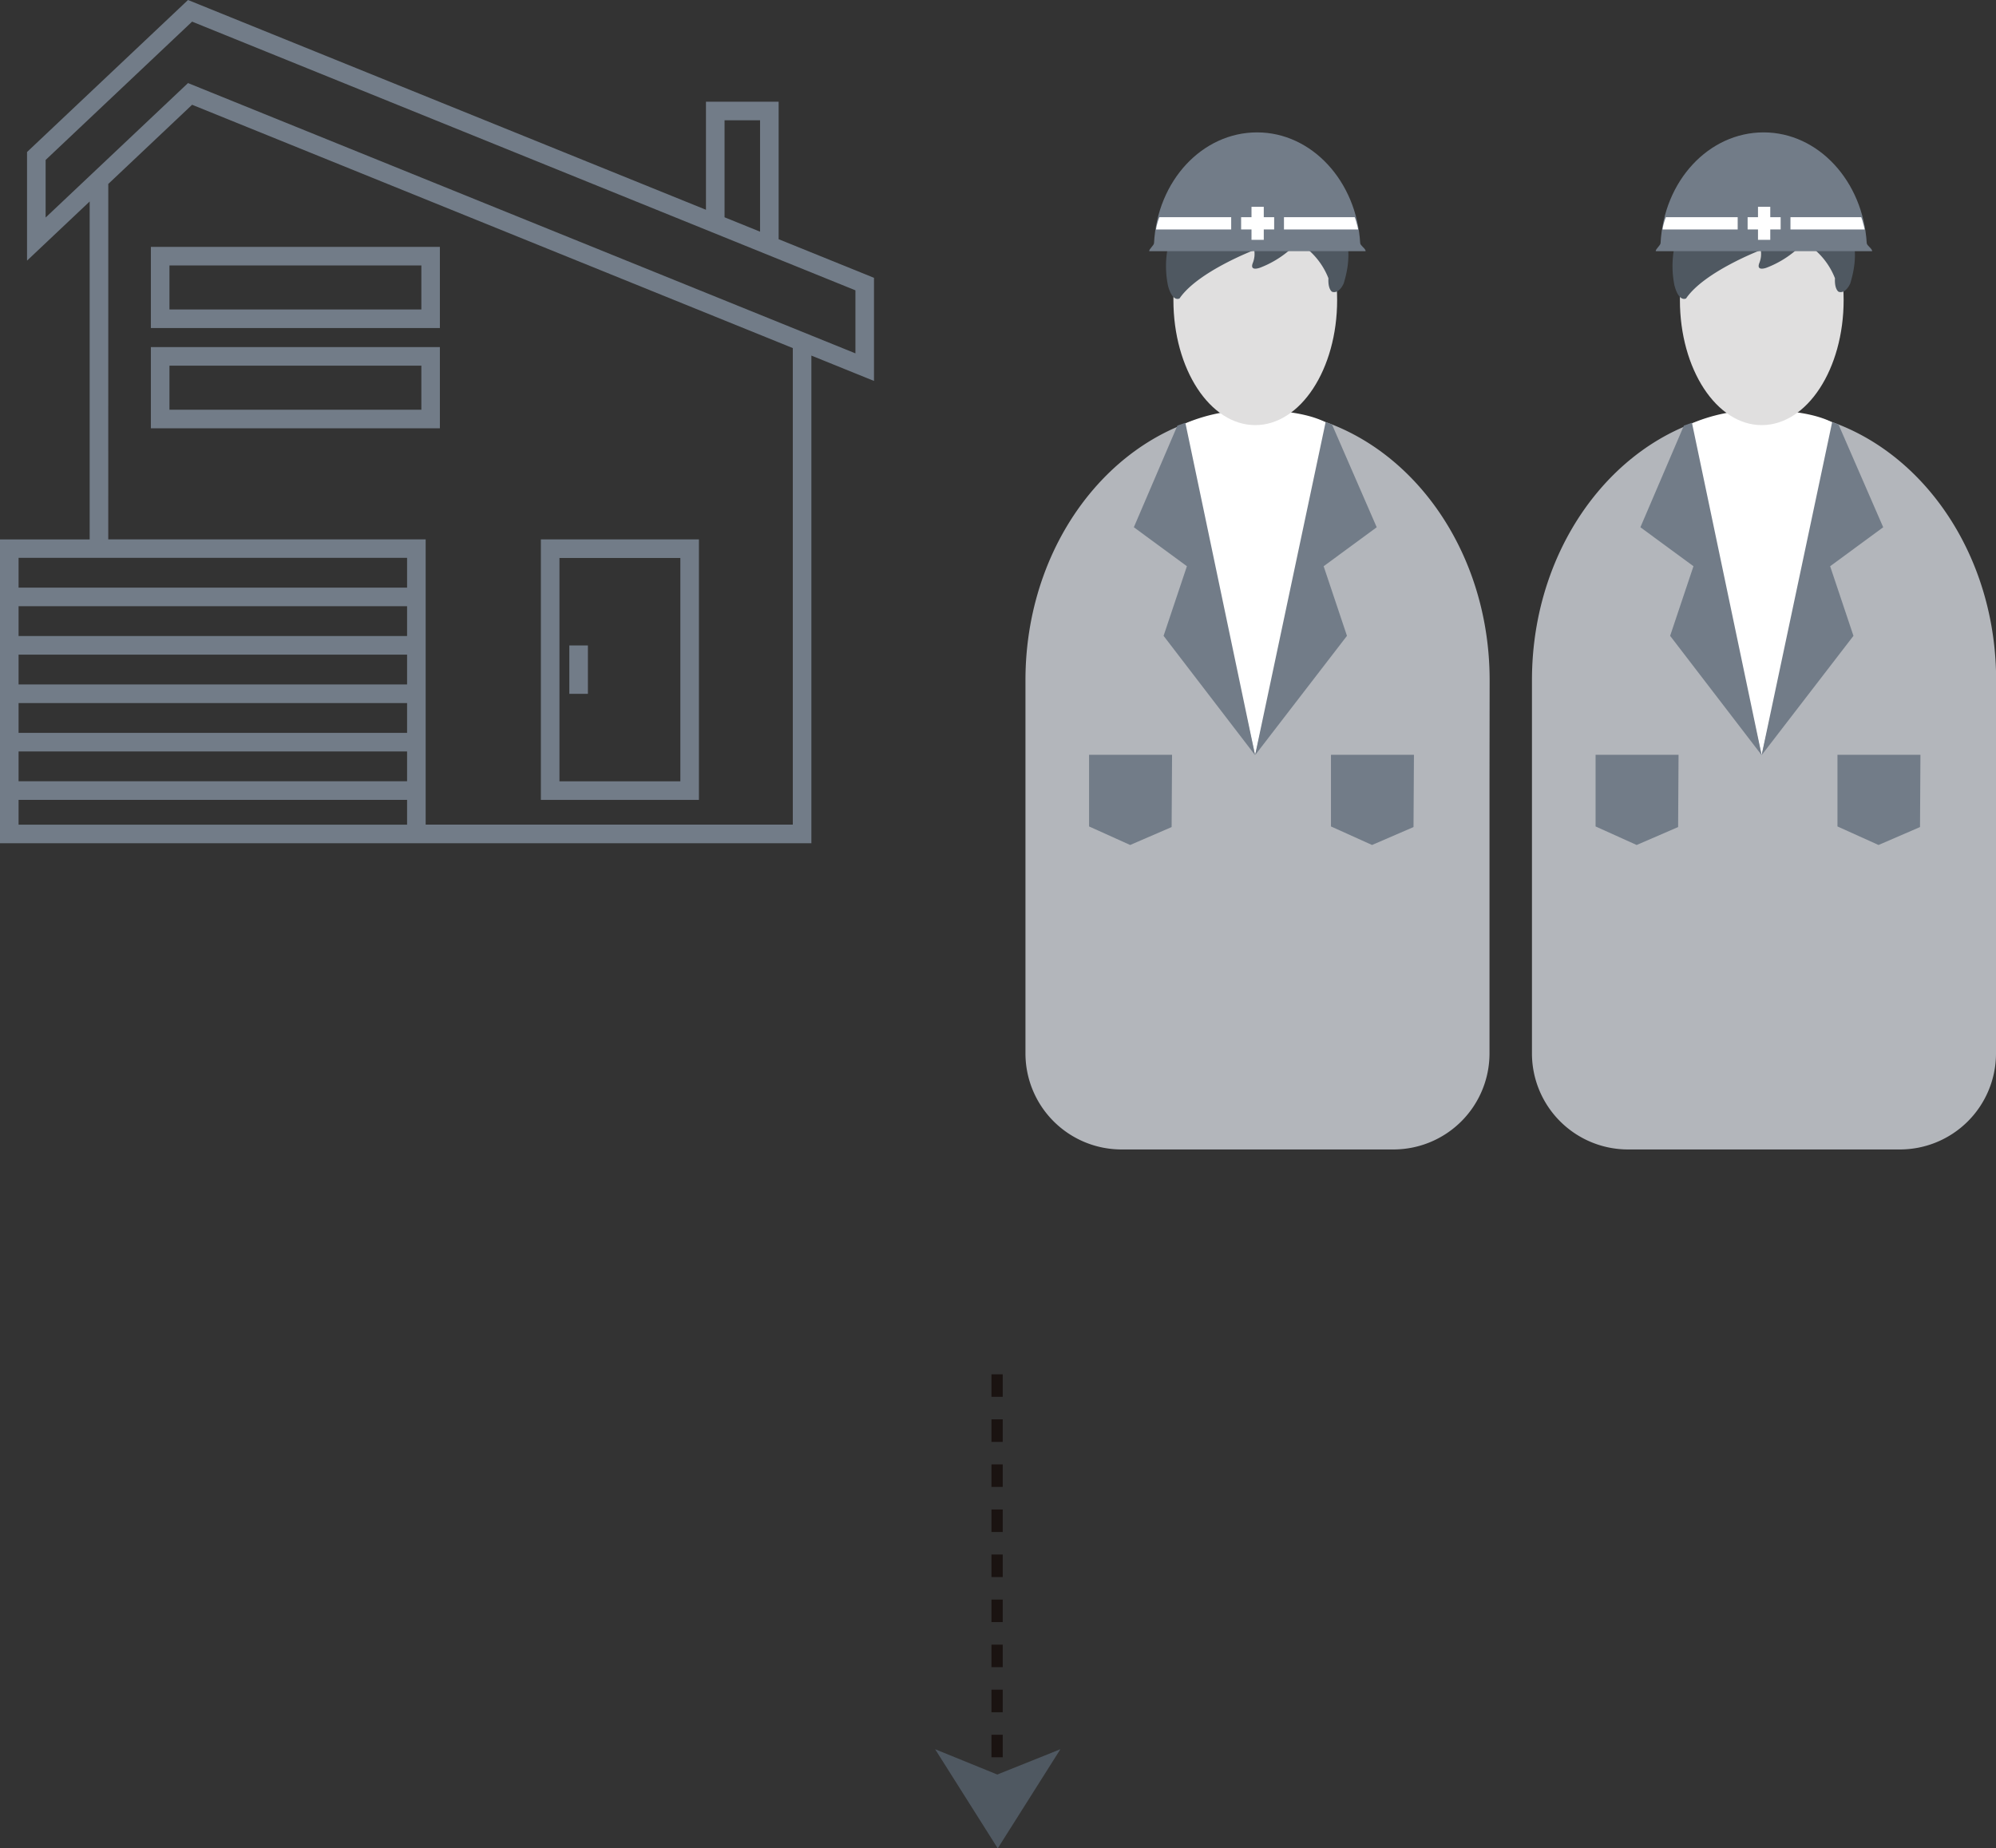 <svg xmlns="http://www.w3.org/2000/svg" xmlns:xlink="http://www.w3.org/1999/xlink" width="177.163" height="164.087" viewBox="0 0 177.163 164.087">
  <rect x="0" y="0" width="177.163" height="164.087" fill="#333333" stroke="none"/>
  <defs>
    <clipPath id="clip-path">
      <rect id="Rectangle_10186" data-name="Rectangle 10186" width="11.119" height="42.086" transform="translate(0 0)" fill="none"/>
    </clipPath>
    <clipPath id="clip-path-2">
      <rect id="Rectangle_10192" data-name="Rectangle 10192" width="177.163" height="102.045" fill="none"/>
    </clipPath>
  </defs>
  <g id="Group_52098" data-name="Group 52098" transform="translate(-114 -2607)">
    <g id="Group_49956" data-name="Group 49956" transform="translate(197 2729)">
      <g id="Group_49950" data-name="Group 49950">
        <g id="Group_49949" data-name="Group 49949" clip-path="url(#clip-path)">
          <line id="Line_195" data-name="Line 195" y2="36.314" transform="translate(5.501 0)" fill="none" stroke="#1a1311" stroke-miterlimit="10" stroke-width="1" stroke-dasharray="2 2"/>
        </g>
      </g>
      <path id="Path_353545" data-name="Path 353545" d="M5.519,35.53,0,33.284l5.559,8.8,5.561-8.8Z" fill="#4f5861"/>
    </g>
    <g id="Group_49955" data-name="Group 49955" transform="translate(114 2607)">
      <path id="Path_353546" data-name="Path 353546" d="M1.649,71.009H36.132v2.2H1.649Zm0-4.3H36.132v2.646H1.649Zm0-4.295H36.132v2.646H1.649Zm0-4.3H36.132v2.646H1.649Zm0-4.3H36.132v2.646H1.649Zm0-4.295H36.132v2.645H1.649ZM64.311,19.29V10.678h3.151v9.888Zm-54.7-2.961L17.051,9.3,70.368,30.9V73.205H37.781V47.883H9.609ZM4.05,14.2l13-12.279L75.927,25.774v5.595L16.688,7.374,4.05,19.31ZM16.688,0,2.4,13.494v9.642l5.559-5.25v30H0V74.855H72.017V31.566l5.558,2.251V24.663l-8.464-3.428V9.028h-6.45v9.594Z" fill="#727c88"/>
      <path id="Path_353547" data-name="Path 353547" d="M13.391,29.122H39.043V21.914H13.391Zm1.65-5.558H37.4v3.909H15.041Z" fill="#727c88"/>
      <path id="Path_353548" data-name="Path 353548" d="M13.391,38.022H39.043V30.814H13.391Zm1.65-5.559H37.4v3.91H15.041Z" fill="#727c88"/>
      <path id="Path_353549" data-name="Path 353549" d="M62.037,47.883H48.007V71.009h14.03ZM60.387,69.36H49.656V49.533H60.387Z" fill="#727c88"/>
      <rect id="Rectangle_10187" data-name="Rectangle 10187" width="1.649" height="4.295" transform="translate(50.533 57.298)" fill="#727c88"/>
      <g id="Group_49954" data-name="Group 49954">
        <g id="Group_49953" data-name="Group 49953" clip-path="url(#clip-path-2)">
          <path id="Path_353550" data-name="Path 353550" d="M132.207,69.233V93.541a8.529,8.529,0,0,1-8.5,8.5H99.519a8.529,8.529,0,0,1-8.5-8.5V60.384c0-13.234,9.22-23.963,20.6-23.963s20.6,10.729,20.6,23.963Z" fill="#b3b6bb"/>
          <path id="Path_353551" data-name="Path 353551" d="M118.07,37.742l-6.666,29.3-6.554-29.3a14.894,14.894,0,0,1,6.748-1.321c4.9,0,6.472,1.321,6.472,1.321" fill="#fff"/>
          <path id="Path_353552" data-name="Path 353552" d="M118.683,26.639c0,6.132-3.253,11.1-7.267,11.1s-7.265-4.971-7.265-11.1,3.253-11.1,7.265-11.1,7.267,4.971,7.267,11.1" fill="#e0dfdf"/>
          <path id="Path_353553" data-name="Path 353553" d="M103.677,25.392a8.636,8.636,0,0,1,5.034-9.7s6.45-2.765,8.664,2.764c0,0,3.478,1.532,1.895,6.69,0,0-.38.962-1.035.756,0,0-.38-.206-.325-1.2a6.433,6.433,0,0,0-2.726-3.2,8.869,8.869,0,0,1-3.308,2.249s-1.018.413-.666-.437a2.147,2.147,0,0,0,.115-1.115s-5.01,1.913-6.629,4.292c0,0-.609.382-1.019-1.1" fill="#4f5861"/>
          <path id="Path_353554" data-name="Path 353554" d="M102,22.3c0-.217.42-.508.431-.722.291-5.524,4.273-9.826,9.149-9.826,4.854,0,8.826,4.337,9.149,9.824.014.24.485.481.485.724Z" fill="#727c88"/>
          <path id="Path_353555" data-name="Path 353555" d="M109.279,20.369h-6.672a4.125,4.125,0,0,1,.113-.529,4.6,4.6,0,0,1,.185-.559h6.374Z" fill="#fff"/>
          <path id="Path_353556" data-name="Path 353556" d="M120.55,20.369h-6.586V19.281h6.281a3.963,3.963,0,0,1,.171.544,4.906,4.906,0,0,1,.134.544" fill="#fff"/>
          <rect id="Rectangle_10188" data-name="Rectangle 10188" width="2.932" height="1.088" transform="translate(110.161 19.281)" fill="#fff"/>
          <rect id="Rectangle_10189" data-name="Rectangle 10189" width="1.089" height="2.932" transform="translate(111.082 18.359)" fill="#fff"/>
          <path id="Path_353557" data-name="Path 353557" d="M96.665,67.005h7.366l-.039,6.416-3.681,1.591-3.646-1.646Z" fill="#727c88"/>
          <path id="Path_353558" data-name="Path 353558" d="M118.135,67.005H125.5l-.038,6.416-3.681,1.591-3.646-1.646Z" fill="#727c88"/>
          <path id="Path_353559" data-name="Path 353559" d="M104.506,37.782l-3.867,9.024,4.71,3.46-2.071,6.18L111.4,67.038l-6.189-29.51Z" fill="#727c88"/>
          <path id="Path_353560" data-name="Path 353560" d="M118.228,37.683l3.967,9.123-4.71,3.46,2.07,6.18L111.4,67.038l6.261-29.567Z" fill="#727c88"/>
          <path id="Path_353561" data-name="Path 353561" d="M177.163,69.233V93.541a8.529,8.529,0,0,1-8.5,8.5H144.475a8.529,8.529,0,0,1-8.5-8.5V60.384c0-13.234,9.22-23.963,20.6-23.963s20.6,10.729,20.6,23.963Z" fill="#b3b6bb"/>
          <path id="Path_353562" data-name="Path 353562" d="M163.026,37.742l-6.666,29.3-6.554-29.3a14.894,14.894,0,0,1,6.748-1.321c4.9,0,6.472,1.321,6.472,1.321" fill="#fff"/>
          <path id="Path_353563" data-name="Path 353563" d="M163.639,26.639c0,6.132-3.253,11.1-7.267,11.1s-7.265-4.971-7.265-11.1,3.253-11.1,7.265-11.1,7.267,4.971,7.267,11.1" fill="#e0dfdf"/>
          <path id="Path_353564" data-name="Path 353564" d="M148.634,25.392a8.635,8.635,0,0,1,5.033-9.7s6.45-2.765,8.664,2.764c0,0,3.479,1.532,1.9,6.69,0,0-.381.962-1.036.756,0,0-.38-.206-.325-1.2a6.433,6.433,0,0,0-2.726-3.2,8.869,8.869,0,0,1-3.308,2.249s-1.018.413-.666-.437a2.134,2.134,0,0,0,.115-1.115s-5.01,1.913-6.629,4.292c0,0-.609.382-1.018-1.1" fill="#4f5861"/>
          <path id="Path_353565" data-name="Path 353565" d="M146.96,22.3c0-.217.42-.508.431-.722.29-5.524,4.272-9.826,9.148-9.826,4.854,0,8.826,4.337,9.149,9.824.014.24.485.481.485.724Z" fill="#727c88"/>
          <path id="Path_353566" data-name="Path 353566" d="M154.235,20.369h-6.672a4.125,4.125,0,0,1,.113-.529,4.6,4.6,0,0,1,.185-.559h6.374Z" fill="#fff"/>
          <path id="Path_353567" data-name="Path 353567" d="M165.506,20.369H158.92V19.281H165.2a3.964,3.964,0,0,1,.171.544,4.906,4.906,0,0,1,.134.544" fill="#fff"/>
          <rect id="Rectangle_10190" data-name="Rectangle 10190" width="2.932" height="1.088" transform="translate(155.117 19.281)" fill="#fff"/>
          <rect id="Rectangle_10191" data-name="Rectangle 10191" width="1.089" height="2.932" transform="translate(156.038 18.359)" fill="#fff"/>
          <path id="Path_353568" data-name="Path 353568" d="M141.622,67.005h7.365l-.039,6.416-3.68,1.591-3.646-1.646Z" fill="#727c88"/>
          <path id="Path_353569" data-name="Path 353569" d="M163.091,67.005h7.365l-.038,6.416-3.681,1.591-3.646-1.646Z" fill="#727c88"/>
          <path id="Path_353570" data-name="Path 353570" d="M149.462,37.782,145.6,46.806l4.71,3.46-2.071,6.18,8.125,10.592-6.189-29.51Z" fill="#727c88"/>
          <path id="Path_353571" data-name="Path 353571" d="M163.184,37.683l3.967,9.123-4.71,3.46,2.07,6.18L156.36,67.038l6.261-29.567Z" fill="#727c88"/>
        </g>
      </g>
    </g>
  </g>
</svg>
